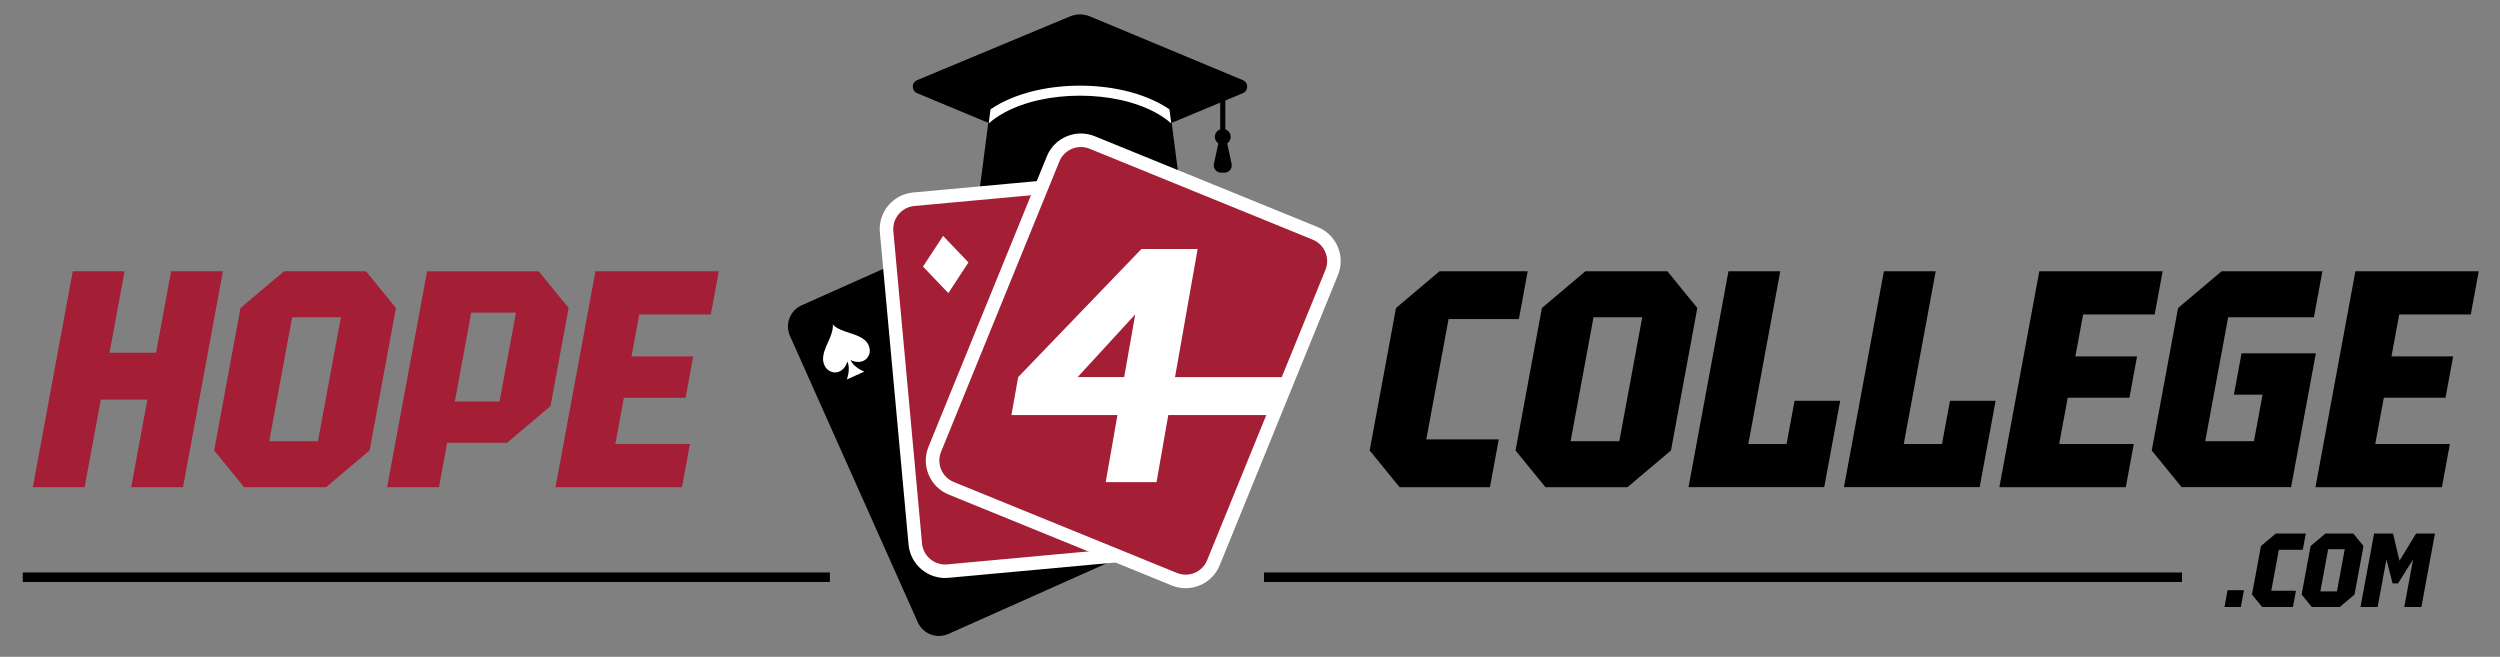 <?xml version="1.0" encoding="utf-8"?>
<!-- Generator: Adobe Illustrator 27.1.1, SVG Export Plug-In . SVG Version: 6.00 Build 0)  -->
<svg version="1.1" id="Layer_2" xmlns="http://www.w3.org/2000/svg" xmlns:xlink="http://www.w3.org/1999/xlink" x="0px" y="0px"
	 viewBox="0 0 1292.87 339.65" style="enable-background:new 0 0 1292.87 339.65;" xml:space="preserve">
<rect x="0" y="0" width="1292.87" height="339.65" fill="#808080" stroke="none"/>
<style type="text/css">
	.st0{fill:#A41E35;}
	.st1{fill:#FFFFFF;}
</style>
<g>
	<g>
		<g>
			<g>
				<path class="st0" d="M16.98,251.94L37.63,140.3h26.79l-7.79,42.1h24.08l7.79-42.1h26.79L94.65,251.94H67.85l8.38-45.29H52.15
					l-8.38,45.29H16.98z"/>
				<path class="st0" d="M110.75,232.96l13.63-73.68l22.49-18.98h42.42l15.47,18.98l-13.63,73.68l-22.49,18.98h-42.42L110.75,232.96
					z M151.09,164.07l-11.86,64.11h25.2l11.86-64.11H151.09z"/>
				<path class="st0" d="M294.07,159.28L284.69,210l-22.49,18.98h-30.94l-4.25,22.96h-26.79l20.65-111.64h57.73L294.07,159.28z
					 M235.21,207.6h23.13l8.5-45.93h-23.13L235.21,207.6z"/>
				<path class="st0" d="M287.29,251.94l20.65-111.64h63.79l-4.13,22.33h-37l-4.01,21.69h31.9l-3.95,21.37h-31.9l-4.43,23.92h38.59
					l-4.13,22.33H287.29z"/>
			</g>
		</g>
		<g>
			<path d="M708.32,232.96l13.63-73.68l22.49-18.98h45.61l-4.57,24.72h-36.36l-11.51,62.2h37.48l-4.57,24.72h-46.73L708.32,232.96z"
				/>
			<path d="M783.76,232.96l13.63-73.68l22.49-18.98h42.42l15.47,18.98l-13.63,73.68l-22.49,18.98h-42.42L783.76,232.96z
				 M824.09,164.07l-11.86,64.11h25.2l11.86-64.11H824.09z"/>
			<path d="M873.22,251.94l20.65-111.64h26.79l-16.52,89.31h19.78l4.13-22.33h23.6l-8.26,44.65H873.22z"/>
			<path d="M953.6,251.94l20.65-111.64h26.79l-16.52,89.31h19.78l4.13-22.33h23.6l-8.26,44.65H953.6z"/>
			<path d="M1033.97,251.94l20.65-111.64h63.79l-4.13,22.33h-37l-4.01,21.69h31.9l-3.95,21.37h-31.9l-4.43,23.92h38.59l-4.13,22.33
				H1033.97z"/>
			<path d="M1112.76,232.96l13.63-73.68l22.49-18.98h52.15l-4.4,23.76h-44.34l-11.86,64.11h25.2l4.46-24.08h-14.83l3.95-21.37h38.43
				l-12.81,69.21h-56.62L1112.76,232.96z"/>
			<path d="M1197.44,251.94l20.65-111.64h63.79l-4.13,22.33h-37l-4.01,21.69h31.9l-3.95,21.37h-31.9l-4.43,23.92h38.59l-4.13,22.33
				H1197.44z"/>
		</g>
	</g>
	<g>
		<g>
			<path d="M553.32,81.13l-79.03-32.94c-3-1.25-3-5.5,0-6.74L553.32,8.5c3.32-1.39,7.06-1.39,10.39,0l79.03,32.94
				c3,1.25,3,5.5,0,6.74l-79.03,32.94C560.38,82.52,556.64,82.52,553.32,81.13z"/>
			<polygon points="611.39,105.62 505.63,105.62 513.92,41.77 603.11,41.77 			"/>
			<path class="st1" d="M511.31,63.85c2.22-2.01,4.94-3.89,8.1-5.61c10.4-5.65,24.29-8.76,39.1-8.76s28.7,3.11,39.1,8.76
				c3.17,1.72,5.88,3.61,8.11,5.61l-0.95-7.3c-1.45-1-3.01-1.95-4.69-2.86c-11.15-6.05-25.91-9.39-41.57-9.39
				c-15.66,0-30.42,3.33-41.57,9.39c-1.67,0.91-3.23,1.87-4.69,2.86L511.31,63.85z"/>
			<path d="M636.92,84.68l-2.28-10.52c1.08-0.74,1.8-1.98,1.8-3.39c0-1.79-1.16-3.3-2.76-3.86V46.37h-2.66v20.55
				c-1.6,0.55-2.76,2.06-2.76,3.86c0,1.41,0.71,2.65,1.8,3.39l-2.28,10.52c-0.5,2.31,1.2,4.49,3.56,4.61c0.68,0.04,1.37,0.03,2.05,0
				C635.72,89.17,637.42,86.99,636.92,84.68z"/>
		</g>
		<g>
			<path d="M604.24,277.05l-113.78,50.79c-6.05,2.7-13.14-0.01-15.84-6.06l-66.09-148.06c-2.7-6.05,0.01-13.14,6.06-15.84
				l113.78-50.79c6.05-2.7,13.14,0.01,15.84,6.06l66.09,148.06C613,267.26,610.29,274.35,604.24,277.05z"/>
			<path class="st1" d="M436.96,171.37c-5.45-1.89-6.34-3.71-6.34-3.71l-0.02,0.01c0,0,0.76,1.88-1.47,7.2
				c-1.29,3.09-3.03,6.22-3.43,9.59c-0.36,3.04,0.88,6.42,3.87,7.66c4.04,1.68,7.71-1.33,8.61-5.2c1.88,3.7-0.24,9.31-0.24,9.31
				l9.04-4.03c0,0-5.66-2.2-7.09-6.04c3.14,1.73,7.29,1.42,9.19-1.96c0.96-1.71,0.92-3.64,0.21-5.42
				C447.55,174.39,442.41,173.26,436.96,171.37z"/>
		</g>
		<g>
			<path class="st1" d="M631.76,266.78l-14.84-161.46c-0.96-10.43-10.23-18.13-20.64-17.17L472.19,99.55
				c-10.42,0.96-18.13,10.22-17.17,20.64l14.84,161.46c0.46,5.05,2.87,9.62,6.77,12.86c3.44,2.86,7.68,4.39,12.11,4.39
				c0.59,0,1.18-0.03,1.77-0.08l124.08-11.41h0C625.01,286.46,632.71,277.2,631.76,266.78z"/>
			<path class="st0" d="M613.95,280.46l-124.08,11.41c-6.59,0.61-12.43-4.25-13.04-10.84l-14.84-161.46
				c-0.61-6.59,4.25-12.43,10.84-13.04l124.08-11.41c6.59-0.61,12.43,4.25,13.04,10.84l14.84,161.46
				C625.4,274.01,620.54,279.85,613.95,280.46z"/>
			<path class="st1" d="M477.33,137.87L487.72,122l13.11,13.71l-10.39,15.87L477.33,137.87z"/>
		</g>
		<g>
			<path class="st1" d="M681.52,117.46L566.12,70.44c-9.7-3.95-20.8,0.72-24.75,10.42l-61.19,150.15c-1.91,4.7-1.88,9.86,0.08,14.53
				s5.64,8.3,10.33,10.22L606,302.78c2.31,0.94,4.74,1.41,7.17,1.41c2.5,0,4.99-0.5,7.36-1.5c4.67-1.97,8.3-5.64,10.22-10.33
				l61.19-150.15C695.88,132.51,691.21,121.41,681.52,117.46z"/>
			<path class="st0" d="M608.64,296.3l-115.39-47.02c-6.13-2.5-9.08-9.5-6.58-15.63L547.85,83.5c2.5-6.13,9.5-9.08,15.63-6.58
				l115.39,47.02c6.13,2.5,9.08,9.5,6.58,15.63l-61.19,150.16C621.77,295.86,614.77,298.8,608.64,296.3z"/>
			<path class="st1" d="M571.81,249.35l6.08-34.71h-54.83l3.48-19.62l63.73-66.24h29.08l-11.69,66.24h61.49l-8.48,19.62h-56.49
				l-6.08,34.71H571.81z M557.3,195.01h24.07l5.71-32.42L557.3,195.01z"/>
		</g>
	</g>
	<g>
		<rect x="11.77" y="296.06" width="417.41" height="4.91"/>
		<rect x="653.69" y="296.06" width="474.74" height="4.91"/>
		<g>
			<path d="M1150.38,313.92l1.61-8.69h8.47l-1.61,8.69H1150.38z"/>
			<path d="M1164.61,307.46l4.64-25.08l7.66-6.46h15.53l-1.56,8.41h-12.38l-3.92,21.17h12.76l-1.56,8.41h-15.91L1164.61,307.46z"/>
			<path d="M1190.28,307.46l4.64-25.08l7.66-6.46h14.44l5.26,6.46l-4.64,25.08l-7.66,6.46h-14.44L1190.28,307.46z M1204.01,284.01
				l-4.04,21.82h8.58l4.04-21.82H1204.01z"/>
			<path d="M1220.73,313.92l7.03-38h9.77l3.37,14.06l8.57-14.06h9.77l-7.03,38h-8.85l4.56-24.64l-7.78,12.43h-2.82l-3.18-12.43
				l-4.56,24.64H1220.73z"/>
		</g>
	</g>
</g>
</svg>
